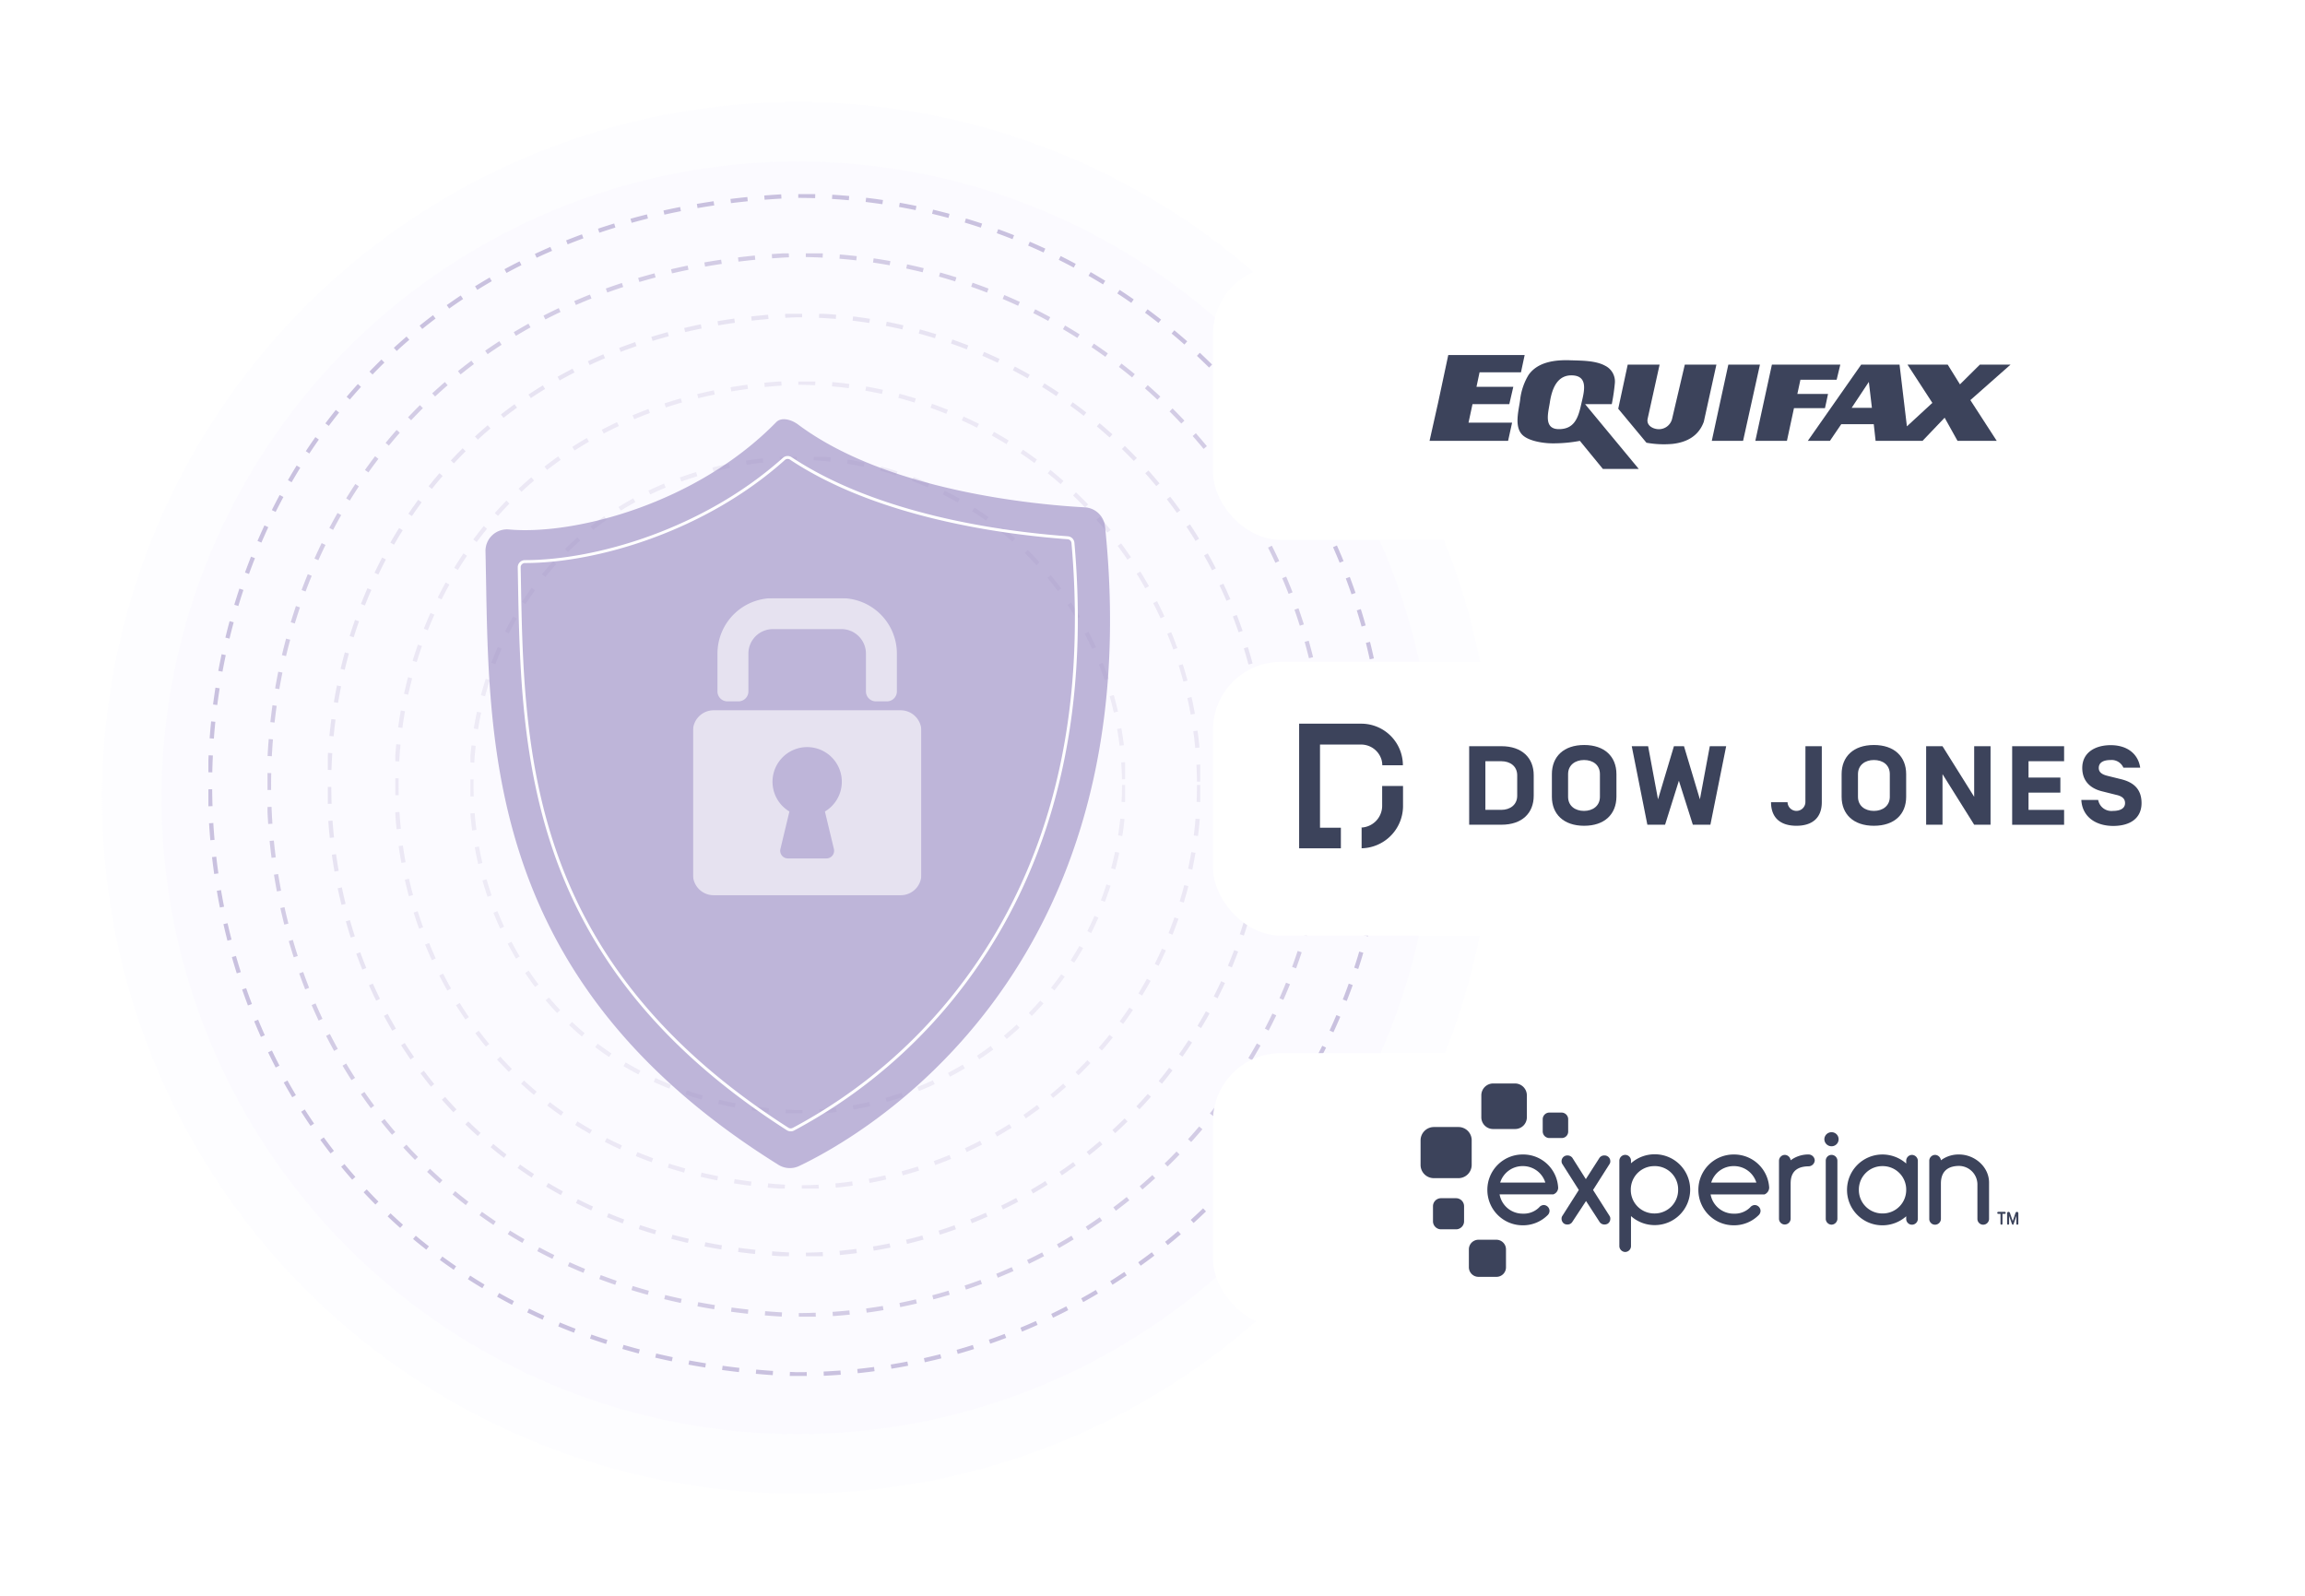 <svg xmlns="http://www.w3.org/2000/svg" xmlns:xlink="http://www.w3.org/1999/xlink" width="542.195" height="375.312" viewBox="0 0 542.195 375.312">
  <defs>
    <filter id="Ellipse_152" x="0" y="0" width="375.312" height="375.312" filterUnits="userSpaceOnUse">
      <feOffset dy="3" input="SourceAlpha"/>
      <feGaussianBlur stdDeviation="8" result="blur"/>
      <feFlood flood-opacity="0.353"/>
      <feComposite operator="in" in2="blur"/>
      <feComposite in="SourceGraphic"/>
    </filter>
    <filter id="Ellipse_153" x="22.997" y="22.997" width="329.318" height="329.318" filterUnits="userSpaceOnUse">
      <feOffset dy="3" input="SourceAlpha"/>
      <feGaussianBlur stdDeviation="5" result="blur-2"/>
      <feFlood flood-color="#6d6583" flood-opacity="0.29"/>
      <feComposite operator="in" in2="blur-2"/>
      <feComposite in="SourceGraphic"/>
    </filter>
    <clipPath id="clip-path">
      <rect id="Rectangle_1434" data-name="Rectangle 1434" width="277.268" height="278" fill="none"/>
    </clipPath>
    <clipPath id="clip-path-2">
      <rect id="Rectangle_1434-2" data-name="Rectangle 1434" width="249.46" height="250.118" fill="none"/>
    </clipPath>
    <clipPath id="clip-path-3">
      <rect id="Rectangle_1434-3" data-name="Rectangle 1434" width="221.079" height="221.663" fill="none"/>
    </clipPath>
    <clipPath id="clip-path-4">
      <rect id="Rectangle_1434-4" data-name="Rectangle 1434" width="189.326" height="189.826" fill="none"/>
    </clipPath>
    <clipPath id="clip-path-5">
      <rect id="Rectangle_1434-5" data-name="Rectangle 1434" width="153.977" height="154.383" fill="none"/>
    </clipPath>
    <filter id="Rectangle_1427" x="271.819" y="49.097" width="270.376" height="91.398" filterUnits="userSpaceOnUse">
      <feOffset dx="3" dy="3" input="SourceAlpha"/>
      <feGaussianBlur stdDeviation="4.5" result="blur-3"/>
      <feFlood flood-color="#cecece" flood-opacity="0.431"/>
      <feComposite operator="in" in2="blur-3"/>
      <feComposite in="SourceGraphic"/>
    </filter>
    <filter id="Rectangle_1426" x="271.819" y="142.185" width="270.376" height="91.398" filterUnits="userSpaceOnUse">
      <feOffset dx="3" dy="3" input="SourceAlpha"/>
      <feGaussianBlur stdDeviation="4.5" result="blur-4"/>
      <feFlood flood-color="#cecece" flood-opacity="0.431"/>
      <feComposite operator="in" in2="blur-4"/>
      <feComposite in="SourceGraphic"/>
    </filter>
    <filter id="Rectangle_1428" x="271.819" y="234.215" width="270.376" height="91.398" filterUnits="userSpaceOnUse">
      <feOffset dx="3" dy="3" input="SourceAlpha"/>
      <feGaussianBlur stdDeviation="4.5" result="blur-5"/>
      <feFlood flood-color="#cecece" flood-opacity="0.431"/>
      <feComposite operator="in" in2="blur-5"/>
      <feComposite in="SourceGraphic"/>
    </filter>
    <clipPath id="clip-path-6">
      <rect id="Rectangle_1435" data-name="Rectangle 1435" width="131.745" height="158.858" fill="none"/>
    </clipPath>
    <clipPath id="clip-path-7">
      <rect id="Rectangle_1441" data-name="Rectangle 1441" width="53.736" height="69.882" fill="#fff"/>
    </clipPath>
    <clipPath id="clip-path-9">
      <rect id="Rectangle_1438" data-name="Rectangle 1438" width="42.205" height="24.274" fill="#fff"/>
    </clipPath>
    <clipPath id="clip-path-10">
      <rect id="Rectangle_1439" data-name="Rectangle 1439" width="53.736" height="43.509" fill="#fff"/>
    </clipPath>
  </defs>
  <g id="Group_981" data-name="Group 981" transform="translate(-717.428 -3488.578)">
    <g transform="matrix(1, 0, 0, 1, 717.43, 3488.58)" filter="url(#Ellipse_152)">
      <circle id="Ellipse_152-2" data-name="Ellipse 152" cx="163.656" cy="163.656" r="163.656" transform="translate(24 21)" fill="#faf8ff" opacity="0.247"/>
    </g>
    <g transform="matrix(1, 0, 0, 1, 717.43, 3488.58)" filter="url(#Ellipse_153)">
      <circle id="Ellipse_153-2" data-name="Ellipse 153" cx="149.659" cy="149.659" r="149.659" transform="translate(38 35)" fill="#fbfaff"/>
    </g>
    <g id="Group_963" data-name="Group 963" transform="translate(766.449 3534.234)" opacity="0.5">
      <g id="Group_962" data-name="Group 962" transform="translate(0)" clip-path="url(#clip-path)">
        <path id="Path_12837" data-name="Path 12837" d="M276.993,139.113A138.613,138.613,0,0,1,138.381,277.725C-45.486,270.424-45.434,7.773,138.382.5A138.613,138.613,0,0,1,276.993,139.113Z" transform="translate(-0.113 -0.113)" fill="none" stroke="#9788bf" stroke-miterlimit="10" stroke-width="1" stroke-dasharray="3.986 3.986"/>
      </g>
    </g>
    <g id="Group_964" data-name="Group 964" transform="translate(780.354 3548.175)" opacity="0.4">
      <g id="Group_962-2" data-name="Group 962" transform="translate(0)" clip-path="url(#clip-path-2)">
        <path id="Path_12837-2" data-name="Path 12837" d="M249.263,125.211A124.711,124.711,0,0,1,124.552,249.921C-40.874,243.352-40.827,7.044,124.553.5A124.711,124.711,0,0,1,249.263,125.211Z" transform="translate(-0.151 -0.151)" fill="none" stroke="#9788bf" stroke-miterlimit="10" stroke-width="1" stroke-dasharray="3.986 3.986"/>
      </g>
    </g>
    <g id="Group_965" data-name="Group 965" transform="translate(794.544 3562.403)" opacity="0.2">
      <g id="Group_962-3" data-name="Group 962" transform="translate(0)" clip-path="url(#clip-path-3)">
        <path id="Path_12837-3" data-name="Path 12837" d="M220.962,111.023A110.523,110.523,0,0,1,110.439,221.545C-36.167,215.724-36.126,6.3,110.44.5A110.523,110.523,0,0,1,220.962,111.023Z" transform="translate(-0.191 -0.191)" fill="none" stroke="#9788bf" stroke-miterlimit="10" stroke-width="1" stroke-dasharray="3.986 3.986"/>
      </g>
    </g>
    <g id="Group_966" data-name="Group 966" transform="translate(810.421 3578.321)" opacity="0.16">
      <g id="Group_962-4" data-name="Group 962" transform="translate(0)" clip-path="url(#clip-path-4)">
        <path id="Path_12837-4" data-name="Path 12837" d="M189.3,95.148A94.649,94.649,0,0,1,94.649,189.8C-30.9,184.811-30.865,5.466,94.65.5A94.649,94.649,0,0,1,189.3,95.148Z" transform="translate(-0.236 -0.235)" fill="none" stroke="#9788bf" stroke-miterlimit="10" stroke-width="1" stroke-dasharray="3.986 3.986"/>
      </g>
    </g>
    <g id="Group_967" data-name="Group 967" transform="translate(828.096 3596.043)" opacity="0.14">
      <g id="Group_962-5" data-name="Group 962" transform="translate(0)" clip-path="url(#clip-path-5)">
        <path id="Path_12837-5" data-name="Path 12837" d="M154.047,77.477A76.977,76.977,0,0,1,77.07,154.453C-25.038,150.4-25.009,4.539,77.071.5A76.977,76.977,0,0,1,154.047,77.477Z" transform="translate(-0.285 -0.285)" fill="none" stroke="#9788bf" stroke-miterlimit="10" stroke-width="1" stroke-dasharray="3.986 3.986"/>
      </g>
    </g>
    <rect id="Rectangle_1436" data-name="Rectangle 1436" width="146.912" height="176.15" transform="translate(835.161 3587.191)" fill="none"/>
    <rect id="Rectangle_1437" data-name="Rectangle 1437" width="146.912" height="176.15" transform="translate(835.161 3587.191)" fill="none"/>
    <g id="Group_948" data-name="Group 948" transform="translate(999.747 3548.175)">
      <g transform="matrix(1, 0, 0, 1, -282.32, -59.6)" filter="url(#Rectangle_1427)">
        <rect id="Rectangle_1427-2" data-name="Rectangle 1427" width="243.376" height="64.398" rx="16" transform="translate(282.32 59.6)" fill="#fff"/>
      </g>
      <g id="Group_419" data-name="Group 419" transform="translate(53.949 23.916)" opacity="0.86">
        <path id="Path_734" data-name="Path 734" d="M21.892,4.377,22.758.311H4.79L2.406,11.494.388,20.5H18.862l.941-4.285H9.553l.938-4.358H19.15l.938-4.067h-8.66l.722-3.414Z" transform="translate(-0.388 -0.311)" fill="#1d2541" fill-rule="evenodd"/>
        <path id="Path_735" data-name="Path 735" d="M44.605,12.306h6.278A46.039,46.039,0,0,0,51.6,7.439,4.133,4.133,0,0,0,49.368,3.3c-2.3-1.283-5.688-1.214-8.223-1.307-3.481-.127-7.621.324-9.814,3.413A14.314,14.314,0,0,0,29.315,11.4c-.309,2.355-1.49,6.307.645,8.241,1.588,1.441,5.142,1.921,7.207,1.891a33.6,33.6,0,0,0,6.215-.584l5.412,6.608h8.44Zm-.938.146c-.691,3.131-1.631,5.766-5.268,5.737s-2.44-3.956-2.092-6.244c.493-3.252,1.741-6.66,5.484-6.391,3.789.276,2.452,4.3,1.876,6.9Z" transform="translate(-8.02 -0.76)" fill="#1d2541" fill-rule="evenodd"/>
        <path id="Path_736" data-name="Path 736" d="M95.158,3.392l-1.945,8.933-1.948,9.006h7.36l3.969-17.939Z" transform="translate(-24.877 -1.142)" fill="#1d2541" fill-rule="evenodd"/>
        <path id="Path_737" data-name="Path 737" d="M124.414,6.951l.865-3.559H109.188l-3.9,17.939h7.433l1.659-7.7h7.288l.289-1.307.433-2.033h-7.216l.722-3.341Z" transform="translate(-28.657 -1.142)" fill="#1d2541" fill-rule="evenodd"/>
        <path id="Path_738" data-name="Path 738" d="M63.373,3.392h7.5L68.064,16.1c-.344,1.554,1.105,2.364,2.348,2.472a3.192,3.192,0,0,0,3.425-2.544L76.8,3.393h7.432l-2.96,13.436c-1.267,3.5-4.2,4.878-7.441,5.222a22.987,22.987,0,0,1-6.053-.285l-6.638-7.989L63.372,3.392Z" transform="translate(-16.758 -1.142)" fill="#1d2541" fill-rule="evenodd"/>
        <path id="Path_739" data-name="Path 739" d="M145.632,3.392h9.456l2.886,4.648,4.687-4.648h7.216l-9.456,8.352,6.206,9.587H157.4l-3.031-5.447-5.2,5.447H138.131l-.433-3.922h-7.647l-2.669,3.922h-5.2L134.742,3.392h9.02l1.732,14.524,5.988-5.519ZM132.5,13.559l4.041-6.1.722,6.1Z" transform="translate(-33.209 -1.142)" fill="#1d2541" fill-rule="evenodd"/>
      </g>
    </g>
    <g id="Group_946" data-name="Group 946" transform="translate(999.747 3641.263)">
      <g transform="matrix(1, 0, 0, 1, -282.32, -152.68)" filter="url(#Rectangle_1426)">
        <rect id="Rectangle_1426-2" data-name="Rectangle 1426" width="243.376" height="64.398" rx="16" transform="translate(282.32 152.68)" fill="#fff"/>
      </g>
      <g id="Group_423" data-name="Group 423" transform="translate(23.271 17.542)" opacity="0.86">
        <g id="Group_422" data-name="Group 422" transform="translate(0 0)">
          <path id="Path_756" data-name="Path 756" d="M39.764,289.781a5.484,5.484,0,0,0-.177-1.271,5.011,5.011,0,0,0-4.8-3.6H25.109v19.565h4.909v4.842H20.2V280H34.784a9.786,9.786,0,0,1,9.711,8.334,9.3,9.3,0,0,1,.109,1.448Z" transform="translate(-20.2 -280)" fill="#1d2541"/>
          <path id="Path_757" data-name="Path 757" d="M71.029,321.5v4.838a9.964,9.964,0,0,1-9.958,9.819h.217v-4.875H61a5.126,5.126,0,0,0,5.12-5.015V321.5Z" transform="translate(-46.591 -306.845)" fill="#1d2541"/>
          <path id="Path_758" data-name="Path 758" d="M183.7,301.851c0-2.119-1.629-3.319-3.744-3.319h-3.744v11.441h3.744c2.083,0,3.744-1.2,3.744-3.319Zm-11.3,11.617V295h7.592c4.838,0,7.592,2.754,7.592,6.815v4.838c0,4.1-2.754,6.815-7.592,6.815Z" transform="translate(-132.404 -289.703)" fill="#1d2541"/>
          <path id="Path_759" data-name="Path 759" d="M238.8,301.051c0-2.154-1.629-3.319-3.744-3.319-2.084,0-3.744,1.2-3.744,3.319v5.332c0,2.118,1.629,3.319,3.744,3.319,2.083,0,3.744-1.2,3.744-3.319ZM235.092,313.2c-4.838,0-7.592-2.754-7.592-6.815v-5.334c0-4.1,2.754-6.851,7.592-6.851s7.592,2.754,7.592,6.851v5.332c-.036,4.1-2.789,6.815-7.592,6.815" transform="translate(-168.047 -289.186)" fill="#1d2541"/>
          <path id="Path_760" data-name="Path 760" d="M291.789,303.122l-3.249,10.347h-4.167L280.7,295h3.849l2.331,12.5,3.743-12.5h2.366l3.744,12.5,2.33-12.5h3.849L299.2,313.469h-4.131Z" transform="translate(-202.461 -289.703)" fill="#1d2541"/>
          <path id="Path_761" data-name="Path 761" d="M381.587,295h3.849v13.172c0,3.673-2.225,5.544-5.971,5.544s-5.971-1.872-5.971-5.544h3.885a2.1,2.1,0,1,0,4.2-.109Z" transform="translate(-262.492 -289.703)" fill="#1d2541"/>
          <path id="Path_762" data-name="Path 762" d="M431.836,301.051c0-2.154-1.629-3.319-3.744-3.319-2.084,0-3.744,1.2-3.744,3.319v5.332c0,2.118,1.629,3.319,3.744,3.319,2.084,0,3.744-1.2,3.744-3.319ZM428.092,313.2c-4.838,0-7.592-2.754-7.592-6.815v-5.334c0-4.1,2.754-6.851,7.592-6.851s7.592,2.754,7.592,6.851v5.332c0,4.1-2.755,6.815-7.592,6.815" transform="translate(-292.895 -289.186)" fill="#1d2541"/>
          <path id="Path_763" data-name="Path 763" d="M491.949,313.469H488.1l-7.451-11.9v11.9H476.8V295h3.849l7.451,11.9V295h3.849Z" transform="translate(-329.312 -289.703)" fill="#1d2541"/>
          <path id="Path_764" data-name="Path 764" d="M537.949,302.383h7.491v3.531h-7.491v4.061h8.369v3.5H534.1V295h12.219v3.532H537.95Z" transform="translate(-366.379 -289.703)" fill="#1d2541"/>
          <path id="Path_765" data-name="Path 765" d="M580.2,307.19h3.955a3.161,3.161,0,0,0,3.46,2.578c1.695,0,2.861-.565,2.861-1.836,0-1.024-.671-1.629-2.083-1.942l-3.39-.848c-3.073-.777-4.591-2.754-4.591-5.473,0-3.708,3.143-5.368,6.674-5.368,4.026,0,6.5,2.154,6.956,5.3h-3.955a3,3,0,0,0-3.04-1.8c-1.628,0-2.754.565-2.754,1.872,0,1.094.918,1.554,2.013,1.836l3.284.812c3.107.777,4.767,2.507,4.767,5.614,0,3.319-2.366,5.368-6.71,5.368-4.414-.036-7.274-2.436-7.451-6.109" transform="translate(-396.199 -289.25)" fill="#1d2541"/>
        </g>
      </g>
    </g>
    <g id="Group_947" data-name="Group 947" transform="translate(999.747 3733.293)">
      <g transform="matrix(1, 0, 0, 1, -282.32, -244.72)" filter="url(#Rectangle_1428)">
        <rect id="Rectangle_1428-2" data-name="Rectangle 1428" width="243.376" height="64.398" rx="16" transform="translate(282.32 244.72)" fill="#fff"/>
      </g>
      <g id="Group_421" data-name="Group 421" transform="translate(51.833 10.143)" opacity="0.86">
        <g id="Group_420" data-name="Group 420" transform="translate(0 0)">
          <path id="Path_740" data-name="Path 740" d="M-106.97,193.65h-5.144a2.76,2.76,0,0,1-1.976-.808,2.76,2.76,0,0,1-.808-1.976v-5.144a2.792,2.792,0,0,1,2.784-2.784h5.144a2.792,2.792,0,0,1,2.784,2.784v5.144a2.76,2.76,0,0,1-.808,1.976,2.76,2.76,0,0,1-1.976.808" transform="translate(129.191 -182.938)" fill="#1d2541"/>
          <path id="Path_741" data-name="Path 741" d="M-114.042,200.71h-5.753a3.112,3.112,0,0,1-2.2-.911,3.112,3.112,0,0,1-.911-2.2v-5.8a3.142,3.142,0,0,1,3.114-3.114h5.8a3.112,3.112,0,0,1,2.2.911,3.112,3.112,0,0,1,.911,2.2v5.8a3.122,3.122,0,0,1-.931,2.217,3.122,3.122,0,0,1-2.23.9" transform="translate(122.909 -178.44)" fill="#1d2541"/>
          <path id="Path_742" data-name="Path 742" d="M-115.847,205.384h-3.539a1.893,1.893,0,0,1-1.887-1.887v-3.541a1.893,1.893,0,0,1,1.887-1.887h3.539a1.893,1.893,0,0,1,1.887,1.887V203.5a1.893,1.893,0,0,1-1.887,1.887" transform="translate(124.195 -171.081)" fill="#1d2541"/>
          <path id="Path_743" data-name="Path 743" d="M-110.077,212.277h-4.2a2.266,2.266,0,0,1-2.265-2.265v-4.2a2.266,2.266,0,0,1,2.265-2.265h4.2a2.266,2.266,0,0,1,2.265,2.265v4.2a2.236,2.236,0,0,1-.655,1.61,2.236,2.236,0,0,1-1.61.655" transform="translate(127.906 -166.79)" fill="#1d2541"/>
          <path id="Path_744" data-name="Path 744" d="M-102.365,192.765h-2.876a1.571,1.571,0,0,1-1.558-1.557v-2.876a1.571,1.571,0,0,1,1.557-1.557h2.876a1.571,1.571,0,0,1,1.558,1.557v2.876a1.512,1.512,0,0,1-.442,1.115,1.512,1.512,0,0,1-1.115.442" transform="translate(135.533 -179.932)" fill="#1d2541"/>
          <path id="Path_745" data-name="Path 745" d="M-67.954,192.669a1.641,1.641,0,0,0,1.171-.481,1.641,1.641,0,0,0,.481-1.171,1.641,1.641,0,0,0-.481-1.171,1.641,1.641,0,0,0-1.171-.481,1.682,1.682,0,0,0-1.7,1.651A1.682,1.682,0,0,0-67.954,192.669Z" transform="translate(164.637 -177.901)" fill="#1d2541"/>
          <path id="Path_746" data-name="Path 746" d="M-101.813,208.1a1.288,1.288,0,0,1-1.133.566,1.386,1.386,0,0,1-.755-.189,1.411,1.411,0,0,1-.613-1.179,1.084,1.084,0,0,1,.189-.661l3.87-6.091-3.87-6.091a1.179,1.179,0,0,1-.189-.661,1.345,1.345,0,0,1,.661-1.179,1.33,1.33,0,0,1,.708-.189,1.431,1.431,0,0,1,1.179.566l3.161,5,3.209-5a1.372,1.372,0,0,1,1.179-.566,1.332,1.332,0,0,1,.708.189,1.345,1.345,0,0,1,.661,1.179,1.084,1.084,0,0,1-.189.661l-3.87,6.091,3.87,6.091a1.084,1.084,0,0,1,.189.661,1.354,1.354,0,0,1-.613,1.179,1.493,1.493,0,0,1-.755.189,1.345,1.345,0,0,1-1.133-.566l-3.209-4.955Z" transform="translate(137.482 -175.495)" fill="#1d2541"/>
          <path id="Path_747" data-name="Path 747" d="M-93.957,194.4a8.327,8.327,0,0,1,5.568-2.123,8.308,8.308,0,0,1,5.922,2.432,8.308,8.308,0,0,1,2.434,5.921,8.327,8.327,0,0,1-8.353,8.305,8.327,8.327,0,0,1-5.568-2.123v7.125a1.393,1.393,0,0,1-1.369,1.321,1.427,1.427,0,0,1-1.369-1.321v-20.2a1.393,1.393,0,0,1,1.369-1.321,1.36,1.36,0,0,1,1.369,1.321Zm5.521.661a5.518,5.518,0,0,0-3.952,1.616A5.518,5.518,0,0,0-94,200.629a5.518,5.518,0,0,0,1.616,3.952,5.519,5.519,0,0,0,3.952,1.616,5.519,5.519,0,0,0,3.952-1.616,5.518,5.518,0,0,0,1.616-3.952,5.461,5.461,0,0,0-1.6-3.97,5.461,5.461,0,0,0-3.97-1.6Z" transform="translate(143.452 -175.621)" fill="#1d2541"/>
          <path id="Path_748" data-name="Path 748" d="M-72.9,199.1v8.352a1.393,1.393,0,0,1-1.369,1.321,1.36,1.36,0,0,1-1.369-1.321V193.718a1.393,1.393,0,0,1,1.369-1.321A1.42,1.42,0,0,1-72.9,193.67a6.954,6.954,0,0,1,4.154-1.371,1.467,1.467,0,0,1,1.514,1.371,1.473,1.473,0,0,1-1.51,1.415C-70.868,195.133-72.9,195.889-72.9,199.1Z" transform="translate(159.953 -175.599)" fill="#1d2541"/>
          <path id="Path_749" data-name="Path 749" d="M-68.1,192.355a1.36,1.36,0,0,0-1.369,1.321v13.775a1.393,1.393,0,0,0,1.369,1.321,1.427,1.427,0,0,0,1.369-1.321V193.676A1.393,1.393,0,0,0-68.1,192.355Z" transform="translate(164.782 -175.559)" fill="#1d2541"/>
          <path id="Path_750" data-name="Path 750" d="M-52.743,193.718a1.393,1.393,0,0,1,1.369-1.321,1.427,1.427,0,0,1,1.369,1.321V207.5a1.393,1.393,0,0,1-1.369,1.321,1.36,1.36,0,0,1-1.369-1.321v-.661a8.418,8.418,0,0,1-5.568,2.123,8.308,8.308,0,0,1-5.919-2.433,8.308,8.308,0,0,1-2.433-5.919,8.327,8.327,0,0,1,8.353-8.305,8.418,8.418,0,0,1,5.568,2.123Zm-5.568,12.456a5.518,5.518,0,0,0,3.952-1.616,5.519,5.519,0,0,0,1.616-3.952,5.518,5.518,0,0,0-1.616-3.952,5.518,5.518,0,0,0-3.952-1.616,5.518,5.518,0,0,0-3.952,1.616,5.518,5.518,0,0,0-1.616,3.952,5.518,5.518,0,0,0,1.616,3.952,5.519,5.519,0,0,0,3.952,1.616Z" transform="translate(166.979 -175.599)" fill="#1d2541"/>
          <path id="Path_751" data-name="Path 751" d="M-44.491,199.286a4.372,4.372,0,0,0-4.294-4.294c-2.218,0-4.294.9-4.294,4.152V207.5a1.392,1.392,0,0,1-1.369,1.321,1.36,1.36,0,0,1-1.369-1.321V193.718a1.393,1.393,0,0,1,1.369-1.321,1.42,1.42,0,0,1,1.369,1.274,6.928,6.928,0,0,1,4.247-1.369c3.727,0,7.078,2.925,7.078,6.606V207.5a1.392,1.392,0,0,1-1.369,1.321,1.36,1.36,0,0,1-1.369-1.321Z" transform="translate(175.479 -175.599)" fill="#1d2541"/>
          <path id="Path_752" data-name="Path 752" d="M-97.446,200.135a8.232,8.232,0,0,0-8.305-7.833,8.3,8.3,0,0,0-5.9,2.414,8.3,8.3,0,0,0-2.447,5.891,8.308,8.308,0,0,0,2.433,5.919,8.308,8.308,0,0,0,5.919,2.433,8.168,8.168,0,0,0,5.8-2.362,1.43,1.43,0,0,0,.472-1.038,1.4,1.4,0,0,0-1.369-1.369,1.461,1.461,0,0,0-1.085.566,5.121,5.121,0,0,1-3.775,1.463,5.5,5.5,0,0,1-5.52-4.529h12.6a.169.169,0,0,0,.141-.047,1.662,1.662,0,0,0,1.038-1.51Zm-8.305-5.1a5.5,5.5,0,0,1,5.285,3.87h-10.617a5.51,5.51,0,0,1,5.332-3.869Z" transform="translate(129.812 -175.599)" fill="#1d2541"/>
          <path id="Path_753" data-name="Path 753" d="M-69.612,200.135a8.264,8.264,0,0,0-8.305-7.833,8.3,8.3,0,0,0-5.905,2.414,8.3,8.3,0,0,0-2.447,5.891,8.308,8.308,0,0,0,2.433,5.919,8.308,8.308,0,0,0,5.919,2.433,8.168,8.168,0,0,0,5.8-2.359,1.43,1.43,0,0,0,.472-1.038,1.4,1.4,0,0,0-1.369-1.369,1.461,1.461,0,0,0-1.085.566,5.121,5.121,0,0,1-3.775,1.463,5.5,5.5,0,0,1-5.521-4.53H-70.7a1.777,1.777,0,0,0,1.085-1.557Zm-8.305-5.1a5.5,5.5,0,0,1,5.285,3.87H-83.25a5.51,5.51,0,0,1,5.33-3.869Z" transform="translate(151.619 -175.599)" fill="#1d2541"/>
          <path id="Path_754" data-name="Path 754" d="M-45.856,202.889a.223.223,0,0,1-.171-.065.223.223,0,0,1-.065-.171v-2.312h-.519a.222.222,0,0,1-.171-.065.222.222,0,0,1-.065-.171.223.223,0,0,1,.065-.171.223.223,0,0,1,.171-.065h1.51a.223.223,0,0,1,.171.065.223.223,0,0,1,.065.171.223.223,0,0,1-.065.171.222.222,0,0,1-.171.065h-.522v2.312a.222.222,0,0,1-.064.17A.222.222,0,0,1-45.856,202.889Z" transform="translate(182.506 -169.671)" fill="#1d2541"/>
          <path id="Path_755" data-name="Path 755" d="M-44.181,202.889c-.141,0-.189-.095-.236-.189l-.661-1.887v1.84a.222.222,0,0,1-.065.171.222.222,0,0,1-.171.065.222.222,0,0,1-.171-.065.222.222,0,0,1-.065-.171V200.2a.322.322,0,0,1,.094-.236.322.322,0,0,1,.236-.094.354.354,0,0,1,.33.236l.661,1.935.661-1.935a.354.354,0,0,1,.33-.236.322.322,0,0,1,.236.094.322.322,0,0,1,.094.236v2.453a.222.222,0,0,1-.065.171.222.222,0,0,1-.171.065.222.222,0,0,1-.171-.065.223.223,0,0,1-.065-.171v-1.84c-.095.283-.236.755-.377,1.133-.236.755-.283.755-.283.755.047.141-.047.189-.141.189Z" transform="translate(183.521 -169.671)" fill="#1d2541"/>
        </g>
      </g>
    </g>
    <g id="Group_970" data-name="Group 970" transform="translate(831.627 3587.19)">
      <path id="Path_12838" data-name="Path 12838" d="M1.6,27.279A5.067,5.067,0,0,1,5.52,25.931C20.9,27.314,49.607,19.9,68.366.71c1.3-1.333,3.677-.58,5.17.536,20.863,15.593,55.445,18.822,67.45,19.482a5.065,5.065,0,0,1,4.755,4.537C156.658,130.71,88,168.919,73.765,175.664a5.078,5.078,0,0,1-4.851-.28C-2.053,131.179.983,73.693,0,31.1a5.073,5.073,0,0,1,1.6-3.82" transform="translate(0 0)" fill="#9788bf" opacity="0.6"/>
      <g id="Group_969" data-name="Group 969" transform="translate(7.584 8.646)">
        <g id="Group_968" data-name="Group 968" clip-path="url(#clip-path-6)">
          <path id="Path_12839" data-name="Path 12839" d="M92.7,193a1.693,1.693,0,0,1-.91-.265c-27.207-17.392-44.939-38.185-54.21-63.565-8.28-22.668-8.686-45.75-9.043-66.115l-.048-2.715a1.661,1.661,0,0,1,.479-1.2,1.679,1.679,0,0,1,1.208-.505h0c16.849,0,42.139-7.44,60.687-24.061a1.681,1.681,0,0,1,2.051-.148c20.38,13.523,49.452,17.461,64.967,18.6a1.675,1.675,0,0,1,1.55,1.531c3.606,41.143-4.951,75.934-25.435,103.407a122.086,122.086,0,0,1-40.529,34.852A1.678,1.678,0,0,1,92.7,193m.45-.8.158.307-.158-.307a121.36,121.36,0,0,0,40.291-34.65c20.379-27.333,28.892-61.965,25.3-102.933a.987.987,0,0,0-.912-.9c-15.583-1.149-44.787-5.107-65.3-18.717a.99.99,0,0,0-1.208.087C72.635,51.823,47.152,59.317,30.186,59.317h0a1,1,0,0,0-.729.3.973.973,0,0,0-.281.707l.049,2.715c.356,20.311.761,43.332,9,65.891,9.217,25.233,26.859,45.912,53.934,63.22a1,1,0,0,0,.988.048" transform="translate(-28.484 -34.138)" fill="#fff"/>
        </g>
      </g>
    </g>
    <g id="Group_980" data-name="Group 980" transform="translate(880.427 3629.278)">
      <g id="Group_979" data-name="Group 979" transform="translate(0)" clip-path="url(#clip-path-7)">
        <g id="Group_978" data-name="Group 978">
          <g id="Group_977" data-name="Group 977" clip-path="url(#clip-path-7)">
            <g id="Group_973" data-name="Group 973" transform="translate(5.765)" opacity="0.61">
              <g id="Group_972" data-name="Group 972">
                <g id="Group_971" data-name="Group 971" clip-path="url(#clip-path-9)">
                  <path id="Path_12840" data-name="Path 12840" d="M66.408,24.273h-2.6a2.339,2.339,0,0,1-2.339-2.339V13.042A5.763,5.763,0,0,0,55.7,7.279H39.585a5.763,5.763,0,0,0-5.763,5.763v8.892a2.339,2.339,0,0,1-2.339,2.339h-2.6a2.339,2.339,0,0,1-2.339-2.339V13.042A13.043,13.043,0,0,1,39.585,0H55.7A13.043,13.043,0,0,1,68.748,13.042v8.892a2.339,2.339,0,0,1-2.339,2.339" transform="translate(-26.542 0.001)" fill="#fff"/>
                </g>
              </g>
            </g>
            <g id="Group_976" data-name="Group 976" transform="translate(0 26.372)" opacity="0.61">
              <g id="Group_975" data-name="Group 975">
                <g id="Group_974" data-name="Group 974" clip-path="url(#clip-path-10)">
                  <path id="Path_12841" data-name="Path 12841" d="M48.856,121.419H4.879A4.879,4.879,0,0,0,0,126.3v33.75a4.88,4.88,0,0,0,4.879,4.88H48.856a4.879,4.879,0,0,0,4.879-4.88V126.3a4.879,4.879,0,0,0-4.879-4.879m-15.7,32.62a1.808,1.808,0,0,1-1.758,2.23H22.333a1.808,1.808,0,0,1-1.758-2.23l2.116-8.808a8.152,8.152,0,1,1,8.352,0Z" transform="translate(0 -121.419)" fill="#fff"/>
                </g>
              </g>
            </g>
          </g>
        </g>
      </g>
    </g>
  </g>
</svg>